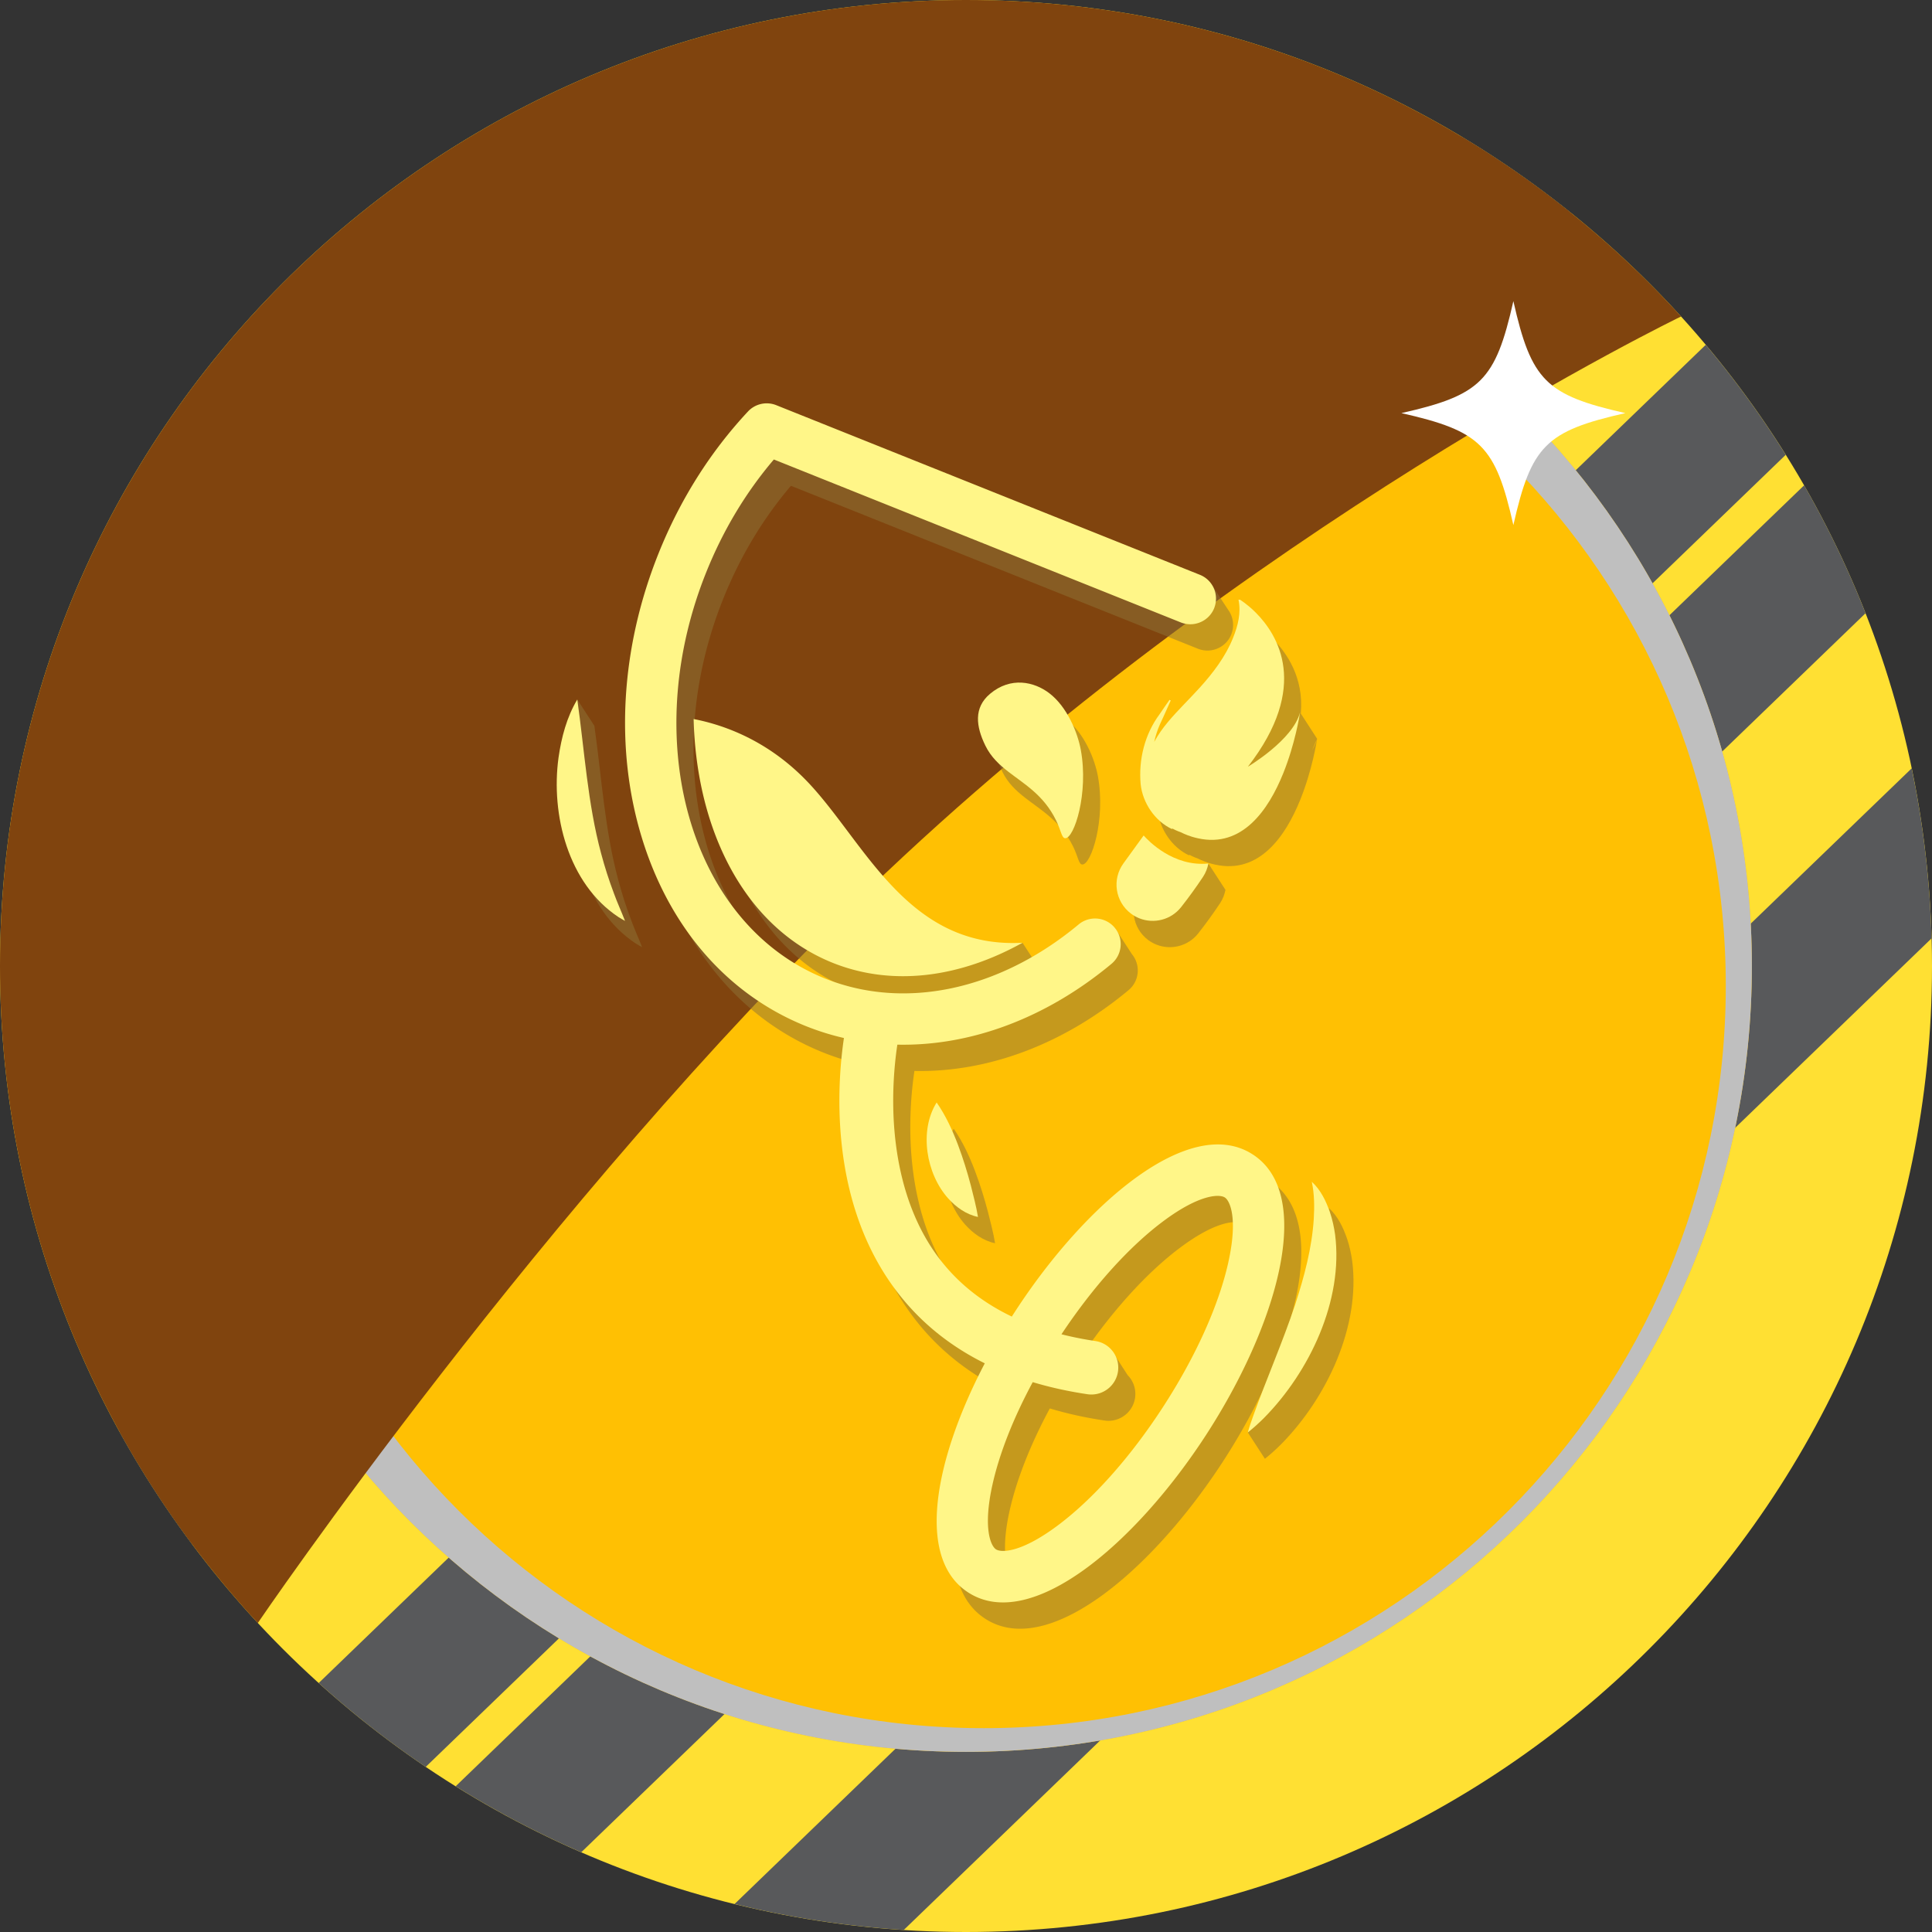 <?xml version="1.0" encoding="UTF-8"?>
<svg data-bbox="0 0 1469.4 1469.4" viewBox="0 0 1469.4 1469.4" xmlns="http://www.w3.org/2000/svg" data-type="ugc">
    <rect x="0" y="0" width="1469.4" height="1469.4" fill="#333333" stroke="none"/>
    <g style="isolation:isolate">
        <g>
            <path fill="#ffe033" d="M1469.4 734.7c0 405.764-328.936 734.7-734.7 734.7C328.936 1469.4 0 1140.464 0 734.7 0 328.936 328.936 0 734.7 0c405.764 0 734.7 328.936 734.7 734.7z"/>
            <g style="mix-blend-mode:screen">
                <path d="M1111.81 104.09 90.96 1088.98a733.606 733.606 0 0 0 54.57 84.7l1048.95-1012a735.457 735.457 0 0 0-82.66-57.59Z" fill="#58595b"/>
                <path d="M1297.31 262.26 242.39 1280.03a737.967 737.967 0 0 0 81.4 63.8l1034.36-997.92a736.748 736.748 0 0 0-60.84-83.65Z" fill="#58595b"/>
                <path d="M1372.13 369.13 346.57 1358.56a731.54 731.54 0 0 0 95.51 50.19l976.77-942.35a732.29 732.29 0 0 0-46.72-97.27Z" fill="#58595b"/>
                <path d="m1453.97 584.35-895.31 863.77c41.63 10.24 84.64 16.92 128.72 19.72l781.69-754.16c-1.24-44.2-6.39-87.42-15.11-129.33Z" fill="#58595b"/>
            </g>
            <path fill="#ffc003" d="M1332.4 734.7c0 330.1-267.6 597.7-597.7 597.7S137 1064.8 137 734.7 404.6 137 734.7 137s597.7 267.6 597.7 597.7z"/>
            <path d="M734.7 137C404.6 137 137 404.6 137 734.7s267.6 597.7 597.7 597.7 597.7-267.6 597.7-597.7S1064.8 137 734.7 137Zm13.33 1177.37c-311.78 0-564.54-252.75-564.54-564.54S436.24 185.3 748.03 185.3s564.54 252.75 564.54 564.54-252.75 564.54-564.54 564.54Z" style="mix-blend-mode:multiply" fill="#bfbfbf"/>
            <path d="M1278.54 240.7C1144.14 92.83 950.26 0 734.7 0 328.94 0 0 328.94 0 734.7c0 192.98 74.4 368.57 196.08 499.68 0 0 217.71-320.13 464.1-557.55 286.18-275.78 618.36-436.12 618.36-436.12Z" style="mix-blend-mode:screen" fill="#80440e"/>
            <path d="M1236.17 314.19c-60.43 13.65-71.5 24.72-85.16 85.16-13.65-60.43-24.72-71.5-85.16-85.16 60.43-13.65 71.5-24.72 85.16-85.16 13.65 60.43 24.72 71.5 85.16 85.16Z" fill="#ffffff"/>
            <path d="M898.07 473.39 588.54 349.46c-21.42 25.14-38.74 54.04-51.57 86.08-48.17 120.3-16.53 248.35 69.79 298.57 3.32-3.27 6.64-6.53 9.95-9.76-55.48-31.15-87.15-98.38-89.2-177.48 24.32 4.72 58.41 17.25 88.54 49.77 19.6 21.16 36.99 49.14 58.36 72.83 31.69-29.36 62.7-56.85 92.62-82.43-7.07-5.47-13.41-11.35-17.62-19.97-7.09-14.49-9.05-28.76 3.54-39.37 15.74-13.26 33.57-9.27 45.06-.51 6.81 5.19 12.15 12.62 16.12 20.37 32.64-26.82 63.56-51.12 92.11-72.81-2.71.13-5.5-.28-8.19-1.36Z" fill="none"/>
            <path d="M889.6 532.2s0-.01-.02-.02l-.03-.02s.03.02.05.04Z" fill="#80440e"/>
            <path d="M889.61 532.21v-.01.01Z" fill="#80440e"/>
            <path d="M889.6 532.2s0-.01-.01-.02l.02.02Z" fill="#80440e"/>
            <path d="m889.59 532.18.88.46c-1.17-.92-.96-.58-.88-.46Z" fill="#80440e"/>
            <path d="M890.44 532.67v.02l-.03.04v.01c.25.11-.17-.32.03-.07Z" fill="#80440e"/>
        </g>
        <g>
            <g style="mix-blend-mode:multiply" opacity=".51">
                <path d="M470.18 669.08c-10.26-38.01-12.6-78.14-18.12-117.06l-13-20-2.64 46.31 4.21 2.79c-1.2 4.98-2.12 10.03-2.85 15.08-5.96 43.42 7.32 95.85 45.47 121.21 1.69 1.04 3.35 2.07 5.1 2.98-2.89-7.42-5.99-14.1-8.46-20.99-3.82-10.14-6.98-20-9.72-30.32Z" fill="#8e7336"/>
                <path d="M965.84 898.06c-47.58-30.95-126.96 36.62-180.78 119.37-.84 1.29-1.68 2.59-2.51 3.9-24.92-11.93-44.79-28.63-59.39-49.99-24.45-35.78-30.24-79.03-30.78-109.01-.37-20.19 1.52-37.3 3.1-47.81 55.44 1.21 112.94-19.92 162.84-61.44 8.28-6.89 9.41-19.19 2.52-27.47l-13-20-14.47 17.48c-60.15 50.04-132.26 65.42-192.91 41.13-7.21-2.89-14.09-6.28-20.67-10.1-86.32-50.21-117.96-178.27-69.79-298.57 12.83-32.04 30.15-60.94 51.57-86.08L911.1 493.4a19.39 19.39 0 0 0 8.19 1.36c7.38-.36 14.24-4.91 17.17-12.22.13-.32.22-.65.34-.98 2.04-5.99.99-12.35-2.36-17.27s-12.2-18.73-12.2-18.73l-15.96 3.89-302.91-121.28a19.502 19.502 0 0 0-21.51 4.8c-28.83 30.89-51.73 67.25-68.08 108.08-28.69 71.66-33.25 148.19-12.83 215.51 16.63 54.82 48.16 98.36 90.45 125.91a198.28 198.28 0 0 0 34.56 17.97c9.44 3.78 19.09 6.79 28.88 9.04-5.04 34.02-11.23 117.71 34.39 184.69 18.27 26.83 42.61 47.78 72.73 62.73-38.03 72.66-52.91 148.06-12.71 174.2 47.58 30.95 126.96-36.62 180.78-119.37s83.4-182.7 35.82-213.65Zm-18.59 81.91c-7.35 33.04-25.08 72.27-49.93 110.47s-53.52 70.32-80.74 90.43c-27.02 19.97-41.95 20.18-46.07 17.5-4.12-2.68-9.98-16.41-2.68-49.21 5.27-23.69 15.88-50.57 30.62-77.96 13.06 3.94 26.93 7 41.6 9.19 1.02.15 2.03.23 3.03.22 9.96 0 18.69-7.29 20.2-17.44.53-3.6.09-7.11-1.12-10.28s-.02-.04-.02-.04a20.479 20.479 0 0 0-4.53-7.02l-12.73-19.75-5.48 12.77c-6.58-1.14-12.95-2.5-19.1-4.06 24.25-36.49 51.89-67.12 78.18-86.55 27.02-19.97 41.95-20.18 46.07-17.5 4.12 2.68 9.98 16.41 2.68 49.21Z" fill="#8e7336"/>
                <path d="M925.24 543.26c-7.84 8.66-16.35 16.8-23.84 25.71-4.09 4.87-7.67 9.96-10.57 15.3 1.02-4.55 2.45-9 4.32-13.25l2.8-6.09c.9-1.99 3.3-7.29 4.14-9.22.3-.69.9-2.03 1.2-2.69l.09-.19s.03-.07.04-.08c-.11-.05-.35-.2-.81-.55v.01-.01c-.02-.01-.03-.02-.05-.04l.03.02s-.02-.02-.03-.04l-.02.03-.03.05-.06.09c-2.16 3.03-5.4 7.82-7.53 10.93-11.24 15.14-16.06 34.37-14.39 53.12 1.48 14.27 10.89 28.15 23.75 34.16 0 0 .17-.19.35-.38 3.58 1.93 6.15 2.72 6.15 2.72 1.81.9 3.71 1.74 5.71 2.49.95.35 1.93.68 2.92.99l.49.15c.65.2 1.28.37 1.92.54.8.21 1.6.4 2.42.57 33.45 7.39 53.44-21.44 64.71-49.38 9.08-22.51 12.51-44.41 12.8-46.28v-.06c0-.05.01-.08.01-.08 0 .02-.01.04-.02.06l-12.39-19.16c2.49-27.46-10.94-46.5-21.46-56.96-6.39-6.36-11.7-9.56-11.7-9.56-.22-.18-.75-.03-1.23-.03 2.05 9.98-.35 19.56-4.17 29.03-5.75 14.28-15.09 26.54-25.55 38.11Zm72.76 27.2 3.71-8.53c-.75 2.87-2.04 5.73-3.71 8.53Z" fill="#8e7336"/>
                <path d="M816.07 643.62c4.02 8.14 4.32 13.81 7.08 13.9 6.84.21 17.92-34.19 11.87-67.15-1.2-6.55-3.81-14.84-7.88-22.8-3.96-7.75-9.31-15.18-16.12-20.37-11.49-8.76-29.32-12.76-45.06.51-12.59 10.61-10.63 24.88-3.54 39.37 4.21 8.62 10.55 14.5 17.62 19.97 12.25 9.48 26.68 17.68 36.02 36.58Z" fill="#8e7336"/>
                <path d="M1028.42 958.94c-.82-5.67-2.04-11.36-3.88-16.79-2.94-8.56-7.06-17.19-13.85-23.35 2 9.26 2.06 18.86 1.51 28.27-1.42 22.14-7.21 43.73-14.01 64.76-2.71 8.16-5.64 16.23-8.68 24.27l-.75-2.93-39.72 56.32 13 20c4.37-3.48 8.46-7.19 12.38-11.11 34.53-35.04 60.43-89.37 54-139.43Z" fill="#8e7336"/>
                <path d="M725.36 858.5c-13.56 21.71-7.9 54.39 8.79 72.97 5.94 6.64 13.78 12.25 22.66 14.08-1.32-7.99-3.47-16.15-5.41-23.83-2.79-10.57-5.94-20.73-9.78-30.96-4.25-11.18-9.29-22.25-16.26-32.26Z" fill="#8e7336"/>
                <path d="M905.3 672.06c-12.23-5.58-20.36-14.21-22.49-16.62-.05.07-.11.13-.16.2L867.4 676.7c-8.79 12.14-6.25 29.08 5.71 38.12 2 1.51 4.15 2.71 6.37 3.6 11.06 4.43 24.13 1.27 31.85-8.53 5.77-7.33 11.34-15.02 16.56-22.87 2.13-3.21 3.48-6.7 4.14-10.26l-13-20-13.74 15.3Z" fill="#8e7336"/>
                <path d="M739.75 728.8c-20.74-8.58-37.49-22.92-52.31-39.34-21.38-23.68-38.76-51.66-58.36-72.83-30.13-32.53-64.23-45.06-88.54-49.77 2.05 79.1 33.72 146.33 89.2 177.48a140.57 140.57 0 0 0 16.59 7.95c45.59 18.25 96.76 11.18 144.34-15.26l-13-20-37.9 11.78Z" fill="#8e7336"/>
            </g>
            <path d="M457.18 649.08c-10.26-38.01-12.6-78.14-18.12-117.06-8.04 13.43-12.07 28.81-14.27 44.18-5.96 43.42 7.32 95.85 45.47 121.21 1.69 1.04 3.35 2.07 5.1 2.98-2.89-7.42-5.99-14.1-8.46-20.99-3.82-10.14-6.98-20-9.72-30.32Z" fill="#fff688"/>
            <path d="M952.84 878.06c-47.58-30.95-126.96 36.62-180.78 119.37-.84 1.29-1.68 2.59-2.51 3.9-24.92-11.93-44.79-28.63-59.39-49.99-24.45-35.78-30.24-79.03-30.78-109.01-.37-20.19 1.52-37.3 3.1-47.81 55.44 1.21 112.94-19.92 162.84-61.44 8.28-6.89 9.41-19.19 2.52-27.47-6.89-8.28-19.19-9.41-27.47-2.52-60.15 50.04-132.26 65.42-192.91 41.13-7.21-2.89-14.09-6.28-20.67-10.1-86.32-50.21-117.96-178.27-69.79-298.57 12.83-32.04 30.15-60.94 51.57-86.08L898.1 473.4a19.39 19.39 0 0 0 8.19 1.36c7.38-.36 14.24-4.91 17.17-12.22.13-.32.22-.65.34-.98 3.32-9.75-1.52-20.5-11.19-24.38L590.39 308.16a19.502 19.502 0 0 0-21.51 4.8c-28.83 30.89-51.73 67.25-68.08 108.08-28.69 71.66-33.25 148.19-12.83 215.51 16.63 54.82 48.16 98.36 90.45 125.91a198.28 198.28 0 0 0 34.56 17.97c9.44 3.78 19.09 6.79 28.88 9.04-5.04 34.02-11.23 117.71 34.39 184.69 18.27 26.83 42.61 47.78 72.73 62.73-38.03 72.66-52.91 148.06-12.71 174.2 47.58 30.95 126.96-36.62 180.78-119.37s83.4-182.7 35.82-213.65Zm-18.59 81.91c-7.35 33.04-25.08 72.27-49.93 110.47s-53.52 70.32-80.74 90.43c-27.02 19.97-41.95 20.18-46.07 17.5-4.12-2.68-9.98-16.41-2.68-49.21 5.27-23.69 15.88-50.57 30.62-77.96 13.06 3.94 26.93 7 41.6 9.19 1.02.15 2.03.23 3.03.22 9.96 0 18.69-7.29 20.2-17.44 1.66-11.17-6.05-21.58-17.22-23.24-8.97-1.33-17.55-3.05-25.76-5.13 24.25-36.49 51.89-67.12 78.18-86.55 27.02-19.97 41.95-20.18 46.07-17.5 4.12 2.68 9.98 16.41 2.68 49.21Z" fill="#fff688"/>
            <path d="M674.44 669.46c-21.38-23.68-38.76-51.66-58.36-72.83-30.13-32.53-64.23-45.06-88.54-49.77 2.05 79.1 33.72 146.33 89.2 177.48a140.57 140.57 0 0 0 16.59 7.95c45.59 18.25 96.76 11.18 144.34-15.26-46.93 2.53-77.88-19.49-103.21-47.56Z" fill="#fff688"/>
            <path d="M869.82 635.43c-.05.07-.11.13-.16.2l-15.25 21.06c-8.79 12.14-6.25 29.08 5.71 38.12 2 1.51 4.15 2.71 6.37 3.6 11.06 4.43 24.13 1.27 31.85-8.53 5.77-7.33 11.34-15.02 16.56-22.87 2.13-3.21 3.48-6.7 4.14-10.26-26.7 2.68-45.79-17.42-49.22-21.32Z" fill="#fff688"/>
            <path d="M912.24 523.26c-7.84 8.66-16.35 16.8-23.84 25.71-4.09 4.87-7.67 9.96-10.57 15.3 1.02-4.55 2.45-9 4.32-13.25l2.8-6.09c.9-1.99 3.3-7.29 4.14-9.22.3-.69.9-2.03 1.2-2.69l.09-.19s.03-.07.04-.08c-.11-.05-.35-.2-.81-.55v.01-.01c-.02-.01-.03-.02-.05-.04l.03.02s-.02-.02-.03-.04l-.02.03-.03.05-.06.09c-2.16 3.03-5.4 7.82-7.53 10.93-11.24 15.14-16.06 34.37-14.39 53.12 1.48 14.27 10.89 28.15 23.75 34.16 0 0 .17-.19.35-.38 3.58 1.93 6.15 2.72 6.15 2.72 1.81.9 3.71 1.74 5.71 2.49.95.35 1.93.68 2.92.99l.49.15c.65.2 1.28.37 1.92.54.8.21 1.6.4 2.42.57 33.45 7.39 53.44-21.44 64.71-49.38 9.08-22.51 12.51-44.41 12.8-46.28v-.06c0-.05.01-.08.01-.08-5.31 20.98-39.64 41.31-39.64 41.31 47.42-61.12 22.77-100.45 5.77-117.37-6.39-6.36-11.7-9.56-11.7-9.56-.22-.18-.75-.03-1.23-.03 2.05 9.98-.35 19.56-4.17 29.03-5.75 14.28-15.09 26.54-25.55 38.11Z" fill="#fff688"/>
            <path d="M803.07 623.62c4.02 8.14 4.32 13.81 7.08 13.9 6.84.21 17.92-34.19 11.87-67.15-1.2-6.55-3.81-14.84-7.88-22.8-3.96-7.75-9.31-15.18-16.12-20.37-11.49-8.76-29.32-12.76-45.06.51-12.59 10.61-10.63 24.88-3.54 39.37 4.21 8.62 10.55 14.5 17.62 19.97 12.25 9.48 26.68 17.68 36.02 36.58Z" fill="#fff688"/>
            <path d="M1015.42 938.94c-.82-5.67-2.04-11.36-3.88-16.79-2.94-8.56-7.06-17.19-13.85-23.35 2 9.26 2.06 18.86 1.51 28.27-1.42 22.14-7.21 43.73-14.01 64.76-9.56 28.76-21.83 56.52-32.04 85.06-1.5 4.09-2.93 8.24-4.12 12.6 4.37-3.48 8.46-7.19 12.38-11.11 34.53-35.04 60.43-89.37 54-139.43Z" fill="#fff688"/>
            <path d="M712.36 838.5c-13.56 21.71-7.9 54.39 8.79 72.97 5.94 6.64 13.78 12.25 22.66 14.08-1.32-7.99-3.47-16.15-5.41-23.83-2.79-10.57-5.94-20.73-9.78-30.96-4.25-11.18-9.29-22.25-16.26-32.26Z" fill="#fff688"/>
        </g>
    </g>
</svg>
